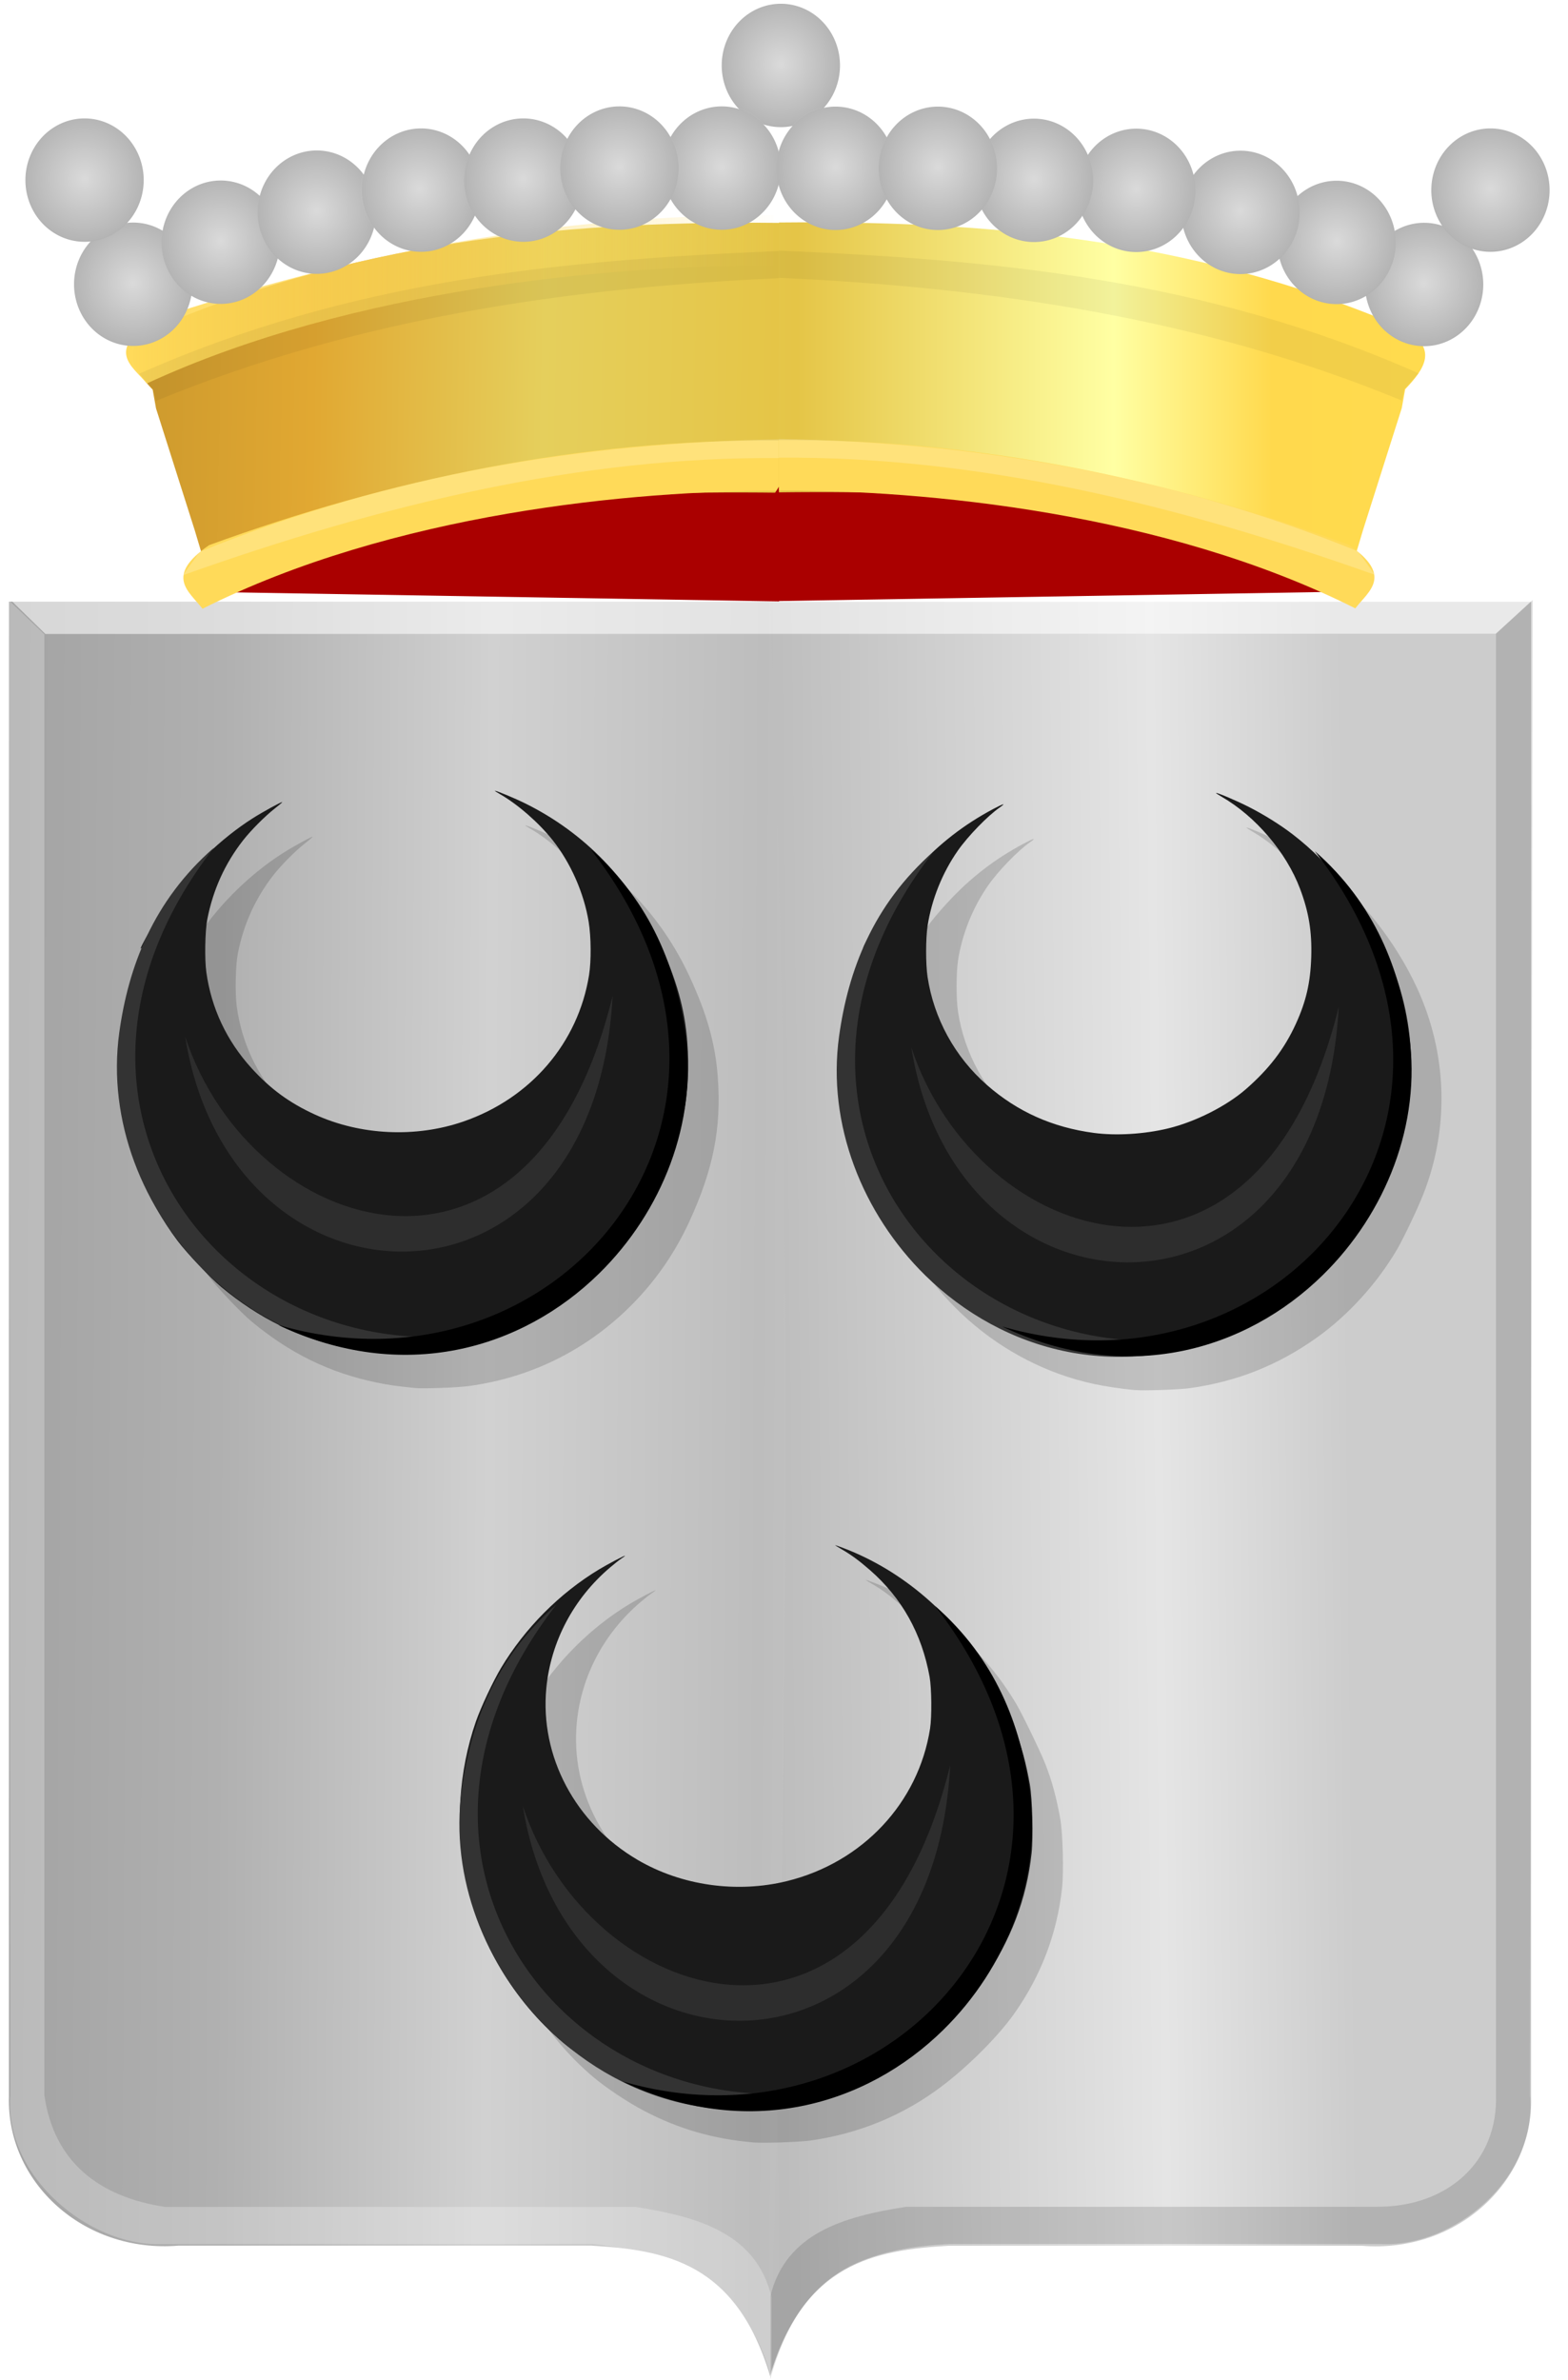 <?xml version="1.0" encoding="UTF-8" standalone="no"?>
<!-- Created with Inkscape (http://www.inkscape.org/) -->

<svg
   xmlns:dc="http://purl.org/dc/elements/1.1/"
   xmlns:cc="http://creativecommons.org/ns#"
   xmlns:rdf="http://www.w3.org/1999/02/22-rdf-syntax-ns#"
   xmlns:svg="http://www.w3.org/2000/svg"
   xmlns="http://www.w3.org/2000/svg"
   xmlns:xlink="http://www.w3.org/1999/xlink"
   xmlns:sodipodi="http://sodipodi.sourceforge.net/DTD/sodipodi-0.dtd"
   xmlns:inkscape="http://www.inkscape.org/namespaces/inkscape"
   width="379.116"
   height="575.376"
   id="svg8336"
   version="1.1"
   inkscape:version="0.48.4 r9939"
   sodipodi:docname="maantjs2.svg">
  <defs
     id="defs8338">
    <linearGradient
       inkscape:collect="always"
       id="linearGradient15759">
      <stop
         style="stop-color:#ffffff;stop-opacity:1;"
         offset="0"
         id="stop15761" />
      <stop
         style="stop-color:#ffffff;stop-opacity:0;"
         offset="1"
         id="stop15763" />
    </linearGradient>
    <linearGradient
       inkscape:collect="always"
       id="linearGradient15751">
      <stop
         style="stop-color:#ffffff;stop-opacity:1;"
         offset="0"
         id="stop15753" />
      <stop
         style="stop-color:#ffffff;stop-opacity:0;"
         offset="1"
         id="stop15755" />
    </linearGradient>
    <linearGradient
       inkscape:collect="always"
       id="linearGradient15743">
      <stop
         style="stop-color:#ffffff;stop-opacity:1;"
         offset="0"
         id="stop15745" />
      <stop
         style="stop-color:#ffffff;stop-opacity:0;"
         offset="1"
         id="stop15747" />
    </linearGradient>
    <linearGradient
       inkscape:collect="always"
       id="linearGradient15735">
      <stop
         style="stop-color:#ffffff;stop-opacity:1;"
         offset="0"
         id="stop15737" />
      <stop
         style="stop-color:#ffffff;stop-opacity:0;"
         offset="1"
         id="stop15739" />
    </linearGradient>
    <linearGradient
       inkscape:collect="always"
       id="linearGradient15727">
      <stop
         style="stop-color:#ffffff;stop-opacity:1;"
         offset="0"
         id="stop15729" />
      <stop
         style="stop-color:#ffffff;stop-opacity:0;"
         offset="1"
         id="stop15731" />
    </linearGradient>
    <linearGradient
       inkscape:collect="always"
       id="linearGradient15719">
      <stop
         style="stop-color:#ffffff;stop-opacity:1;"
         offset="0"
         id="stop15721" />
      <stop
         style="stop-color:#ffffff;stop-opacity:0;"
         offset="1"
         id="stop15723" />
    </linearGradient>
    <linearGradient
       inkscape:collect="always"
       id="linearGradient15711">
      <stop
         style="stop-color:#ffffff;stop-opacity:1;"
         offset="0"
         id="stop15713" />
      <stop
         style="stop-color:#ffffff;stop-opacity:0;"
         offset="1"
         id="stop15715" />
    </linearGradient>
    <linearGradient
       inkscape:collect="always"
       id="linearGradient15703">
      <stop
         style="stop-color:#ffffff;stop-opacity:1;"
         offset="0"
         id="stop15705" />
      <stop
         style="stop-color:#ffffff;stop-opacity:0;"
         offset="1"
         id="stop15707" />
    </linearGradient>
    <linearGradient
       inkscape:collect="always"
       id="linearGradient15695">
      <stop
         style="stop-color:#ffffff;stop-opacity:1;"
         offset="0"
         id="stop15697" />
      <stop
         style="stop-color:#ffffff;stop-opacity:0;"
         offset="1"
         id="stop15699" />
    </linearGradient>
    <linearGradient
       inkscape:collect="always"
       id="linearGradient15687">
      <stop
         style="stop-color:#ffffff;stop-opacity:1;"
         offset="0"
         id="stop15689" />
      <stop
         style="stop-color:#ffffff;stop-opacity:0;"
         offset="1"
         id="stop15691" />
    </linearGradient>
    <linearGradient
       inkscape:collect="always"
       id="linearGradient15679">
      <stop
         style="stop-color:#ffffff;stop-opacity:1;"
         offset="0"
         id="stop15681" />
      <stop
         style="stop-color:#ffffff;stop-opacity:0;"
         offset="1"
         id="stop15683" />
    </linearGradient>
    <linearGradient
       inkscape:collect="always"
       id="linearGradient15671">
      <stop
         style="stop-color:#ffffff;stop-opacity:1;"
         offset="0"
         id="stop15673" />
      <stop
         style="stop-color:#ffffff;stop-opacity:0;"
         offset="1"
         id="stop15675" />
    </linearGradient>
    <linearGradient
       inkscape:collect="always"
       id="linearGradient15663">
      <stop
         style="stop-color:#ffffff;stop-opacity:1;"
         offset="0"
         id="stop15665" />
      <stop
         style="stop-color:#ffffff;stop-opacity:0;"
         offset="1"
         id="stop15667" />
    </linearGradient>
    <linearGradient
       inkscape:collect="always"
       id="linearGradient15655">
      <stop
         style="stop-color:#ffffff;stop-opacity:1;"
         offset="0"
         id="stop15657" />
      <stop
         style="stop-color:#ffffff;stop-opacity:0;"
         offset="1"
         id="stop15659" />
    </linearGradient>
    <linearGradient
       inkscape:collect="always"
       id="linearGradient15647">
      <stop
         style="stop-color:#ffffff;stop-opacity:1;"
         offset="0"
         id="stop15649" />
      <stop
         style="stop-color:#ffffff;stop-opacity:0;"
         offset="1"
         id="stop15651" />
    </linearGradient>
    <linearGradient
       inkscape:collect="always"
       id="linearGradient15639">
      <stop
         style="stop-color:#ffffff;stop-opacity:1;"
         offset="0"
         id="stop15641" />
      <stop
         style="stop-color:#ffffff;stop-opacity:0;"
         offset="1"
         id="stop15643" />
    </linearGradient>
    <linearGradient
       inkscape:collect="always"
       id="linearGradient15631">
      <stop
         style="stop-color:#ffffff;stop-opacity:1;"
         offset="0"
         id="stop15633" />
      <stop
         style="stop-color:#ffffff;stop-opacity:0;"
         offset="1"
         id="stop15635" />
    </linearGradient>
    <linearGradient
       inkscape:collect="always"
       id="linearGradient15623">
      <stop
         style="stop-color:#ffda59;stop-opacity:1;"
         offset="0"
         id="stop15625" />
      <stop
         style="stop-color:#ffda59;stop-opacity:0;"
         offset="1"
         id="stop15627" />
    </linearGradient>
    <linearGradient
       id="linearGradient4070-8-2-8-8-7-0-6-5-4-3-1">
      <stop
         style="stop-color:#a3a3a3;stop-opacity:1;"
         offset="0"
         id="stop4072-1-2-6-4-1-4-7-9-9-8-5" />
      <stop
         style="stop-color:#b0b0b0;stop-opacity:1;"
         offset="0.143"
         id="stop4074-8-0-7-0-4-8-7-1-8-6-7" />
      <stop
         id="stop4076-6-1-0-3-7-5-9-8-2-9-3"
         offset="0.321"
         style="stop-color:#d1d1d1;stop-opacity:1;" />
      <stop
         style="stop-color:#bdbdbd;stop-opacity:1;"
         offset="0.5"
         id="stop4078-0-2-8-7-6-7-6-1-4-8-3" />
      <stop
         id="stop4080-2-7-1-8-8-3-4-7-5-6-4"
         offset="0.75"
         style="stop-color:#e5e5e5;stop-opacity:1;" />
      <stop
         style="stop-color:#cccccc;stop-opacity:1;"
         offset="0.875"
         id="stop4082-4-7-8-3-2-3-1-8-2-6-22" />
      <stop
         id="stop4084-9-0-3-1-3-0-9-6-9-2-01"
         offset="1"
         style="stop-color:#cccccc;stop-opacity:1;" />
    </linearGradient>
    <linearGradient
       gradientTransform="translate(2.0585064e-4,2.8307998e-4)"
       y2="13874.235"
       x2="13403.334"
       y1="13782.807"
       x1="2130.004"
       gradientUnits="userSpaceOnUse"
       id="linearGradient8142"
       xlink:href="#linearGradient4070-8-2-8-8-7-0-6-5-4-3-2-7"
       inkscape:collect="always" />
    <linearGradient
       id="linearGradient4070-8-2-8-8-7-0-6-5-4-3-2-7">
      <stop
         style="stop-color:#a3a3a3;stop-opacity:1;"
         offset="0"
         id="stop4072-1-2-6-4-1-4-7-9-9-8-0-7" />
      <stop
         style="stop-color:#b0b0b0;stop-opacity:1;"
         offset="0.143"
         id="stop4074-8-0-7-0-4-8-7-1-8-6-8-0" />
      <stop
         id="stop4076-6-1-0-3-7-5-9-8-2-9-9-2"
         offset="0.321"
         style="stop-color:#d1d1d1;stop-opacity:1;" />
      <stop
         style="stop-color:#bdbdbd;stop-opacity:1;"
         offset="0.5"
         id="stop4078-0-2-8-7-6-7-6-1-4-8-2-4" />
      <stop
         id="stop4080-2-7-1-8-8-3-4-7-5-6-8-1"
         offset="0.75"
         style="stop-color:#e5e5e5;stop-opacity:1;" />
      <stop
         style="stop-color:#cccccc;stop-opacity:1;"
         offset="0.875"
         id="stop4082-4-7-8-3-2-3-1-8-2-6-2-0" />
      <stop
         id="stop4084-9-0-3-1-3-0-9-6-9-2-0-3"
         offset="1"
         style="stop-color:#cccccc;stop-opacity:1;" />
    </linearGradient>
    <linearGradient
       gradientTransform="translate(2.0585064e-4,2.8307998e-4)"
       y2="13874.235"
       x2="13403.334"
       y1="13782.807"
       x1="2130.004"
       gradientUnits="userSpaceOnUse"
       id="linearGradient8144"
       xlink:href="#linearGradient4070-8-2-8-8-7-0-6-5-4-3-2-7"
       inkscape:collect="always" />
    <linearGradient
       id="linearGradient8290">
      <stop
         style="stop-color:#a3a3a3;stop-opacity:1;"
         offset="0"
         id="stop8292" />
      <stop
         style="stop-color:#b0b0b0;stop-opacity:1;"
         offset="0.143"
         id="stop8294" />
      <stop
         id="stop8296"
         offset="0.321"
         style="stop-color:#d1d1d1;stop-opacity:1;" />
      <stop
         style="stop-color:#bdbdbd;stop-opacity:1;"
         offset="0.5"
         id="stop8298" />
      <stop
         id="stop8300"
         offset="0.75"
         style="stop-color:#e5e5e5;stop-opacity:1;" />
      <stop
         style="stop-color:#cccccc;stop-opacity:1;"
         offset="0.875"
         id="stop8302" />
      <stop
         id="stop8304"
         offset="1"
         style="stop-color:#cccccc;stop-opacity:1;" />
    </linearGradient>
    <linearGradient
       y2="13874.235"
       x2="13403.334"
       y1="13782.807"
       x1="2130.004"
       gradientTransform="translate(-215.156,-163.438)"
       gradientUnits="userSpaceOnUse"
       id="linearGradient8334"
       xlink:href="#linearGradient4070-8-2-8-8-7-0-6-5-4-3-2-7"
       inkscape:collect="always" />
    <linearGradient
       inkscape:collect="always"
       xlink:href="#linearGradient8290"
       id="linearGradient8973"
       x1="119.423"
       y1="441.655"
       x2="486.043"
       y2="443.675"
       gradientUnits="userSpaceOnUse"
       gradientTransform="translate(0,-142.657)" />
    <linearGradient
       inkscape:collect="always"
       xlink:href="#linearGradient8290"
       id="linearGradient8981"
       x1="119.912"
       y1="445.717"
       x2="489.562"
       y2="441.677"
       gradientUnits="userSpaceOnUse"
       gradientTransform="translate(0,-142.657)" />
    <filter
       color-interpolation-filters="sRGB"
       inkscape:collect="always"
       id="filter38907-6"
       x="-0.046"
       width="1.092"
       y="-0.198"
       height="1.397">
      <feGaussianBlur
         inkscape:collect="always"
         stdDeviation="0.992"
         id="feGaussianBlur38909-6" />
    </filter>
    <linearGradient
       inkscape:collect="always"
       xlink:href="#linearGradient21651"
       id="linearGradient15565"
       x1="149.031"
       y1="180.235"
       x2="462.301"
       y2="186.296"
       gradientUnits="userSpaceOnUse" />
    <linearGradient
       inkscape:collect="always"
       xlink:href="#linearGradient21651"
       id="linearGradient4421"
       gradientUnits="userSpaceOnUse"
       x1="0"
       y1="174.07"
       x2="30"
       y2="174.07"
       gradientTransform="translate(0,158.891)" />
    <linearGradient
       id="linearGradient21651">
      <stop
         id="stop21653"
         offset="0"
         style="stop-color:#cc992d;stop-opacity:1;" />
      <stop
         id="stop21655"
         offset="0.143"
         style="stop-color:#e1a832;stop-opacity:1;" />
      <stop
         style="stop-color:#e5cf5c;stop-opacity:1;"
         offset="0.321"
         id="stop21657" />
      <stop
         id="stop21659"
         offset="0.5"
         style="stop-color:#e5c547;stop-opacity:1;" />
      <stop
         style="stop-color:#ffffa3;stop-opacity:1;"
         offset="0.75"
         id="stop21661" />
      <stop
         id="stop21663"
         offset="0.875"
         style="stop-color:#ffd94d;stop-opacity:1;" />
      <stop
         style="stop-color:#ffdb4e;stop-opacity:1;"
         offset="1"
         id="stop21665" />
    </linearGradient>
    <linearGradient
       gradientUnits="userSpaceOnUse"
       y2="174.07"
       x2="30"
       y1="174.07"
       x1="0"
       id="linearGradient4379"
       xlink:href="#linearGradient21651"
       inkscape:collect="always" />
    <linearGradient
       id="linearGradient4070-8-2-8-8-7-0-6-5">
      <stop
         style="stop-color:#a3a3a3;stop-opacity:1;"
         offset="0"
         id="stop4072-1-2-6-4-1-4-7-9" />
      <stop
         style="stop-color:#b0b0b0;stop-opacity:1;"
         offset="0.143"
         id="stop4074-8-0-7-0-4-8-7-1" />
      <stop
         id="stop4076-6-1-0-3-7-5-9-8"
         offset="0.321"
         style="stop-color:#d1d1d1;stop-opacity:1;" />
      <stop
         style="stop-color:#bdbdbd;stop-opacity:1;"
         offset="0.5"
         id="stop4078-0-2-8-7-6-7-6-1" />
      <stop
         id="stop4080-2-7-1-8-8-3-4-7"
         offset="0.75"
         style="stop-color:#e5e5e5;stop-opacity:1;" />
      <stop
         style="stop-color:#cccccc;stop-opacity:1;"
         offset="0.875"
         id="stop4082-4-7-8-3-2-3-1-8" />
      <stop
         id="stop4084-9-0-3-1-3-0-9-6"
         offset="1"
         style="stop-color:#cccccc;stop-opacity:1;" />
    </linearGradient>
    <linearGradient
       gradientUnits="userSpaceOnUse"
       y2="204.963"
       x2="29.643"
       y1="204.963"
       x1="3.214"
       id="linearGradient4389"
       xlink:href="#linearGradient4070-8-2-8-8-7-0-6-5"
       inkscape:collect="always"
       gradientTransform="translate(336.429,486.112)" />
    <linearGradient
       inkscape:collect="always"
       xlink:href="#linearGradient21651"
       id="linearGradient15621"
       x1="157.805"
       y1="180.143"
       x2="464.243"
       y2="180.143"
       gradientUnits="userSpaceOnUse" />
    <linearGradient
       inkscape:collect="always"
       xlink:href="#linearGradient15623"
       id="linearGradient15629"
       x1="148.689"
       y1="154.994"
       x2="307.987"
       y2="154.994"
       gradientUnits="userSpaceOnUse" />
    <radialGradient
       inkscape:collect="always"
       xlink:href="#linearGradient15631"
       id="radialGradient15637"
       cx="470.75"
       cy="-11.625"
       fx="470.75"
       fy="-11.625"
       r="6.493"
       gradientTransform="matrix(1,0,0,0.981,0,-0.224)"
       gradientUnits="userSpaceOnUse" />
    <radialGradient
       inkscape:collect="always"
       xlink:href="#linearGradient15639"
       id="radialGradient15645"
       cx="470.75"
       cy="-11.625"
       fx="470.75"
       fy="-11.625"
       r="6.493"
       gradientTransform="matrix(1,0,0,0.981,0,-0.224)"
       gradientUnits="userSpaceOnUse" />
    <radialGradient
       inkscape:collect="always"
       xlink:href="#linearGradient15647"
       id="radialGradient15653"
       cx="470.75"
       cy="-11.625"
       fx="470.75"
       fy="-11.625"
       r="6.493"
       gradientTransform="matrix(1,0,0,0.981,0,-0.224)"
       gradientUnits="userSpaceOnUse" />
    <radialGradient
       inkscape:collect="always"
       xlink:href="#linearGradient15655"
       id="radialGradient15661"
       cx="470.75"
       cy="-11.625"
       fx="470.75"
       fy="-11.625"
       r="6.493"
       gradientTransform="matrix(1,0,0,0.981,0,-0.224)"
       gradientUnits="userSpaceOnUse" />
    <radialGradient
       inkscape:collect="always"
       xlink:href="#linearGradient15663"
       id="radialGradient15669"
       cx="470.75"
       cy="-11.625"
       fx="470.75"
       fy="-11.625"
       r="6.493"
       gradientTransform="matrix(1,0,0,0.981,0,-0.224)"
       gradientUnits="userSpaceOnUse" />
    <radialGradient
       inkscape:collect="always"
       xlink:href="#linearGradient15671"
       id="radialGradient15677"
       cx="470.75"
       cy="-11.625"
       fx="470.75"
       fy="-11.625"
       r="6.493"
       gradientTransform="matrix(1,0,0,0.981,0,-0.224)"
       gradientUnits="userSpaceOnUse" />
    <radialGradient
       inkscape:collect="always"
       xlink:href="#linearGradient15679"
       id="radialGradient15685"
       cx="470.75"
       cy="-11.625"
       fx="470.75"
       fy="-11.625"
       r="6.493"
       gradientTransform="matrix(1,0,0,0.981,0,-0.224)"
       gradientUnits="userSpaceOnUse" />
    <radialGradient
       inkscape:collect="always"
       xlink:href="#linearGradient15687"
       id="radialGradient15693"
       cx="470.75"
       cy="-11.625"
       fx="470.75"
       fy="-11.625"
       r="6.493"
       gradientTransform="matrix(1,0,0,0.981,0,-0.224)"
       gradientUnits="userSpaceOnUse" />
    <radialGradient
       inkscape:collect="always"
       xlink:href="#linearGradient15695"
       id="radialGradient15701"
       cx="470.75"
       cy="-11.625"
       fx="470.75"
       fy="-11.625"
       r="6.493"
       gradientTransform="matrix(1,0,0,0.981,0,-0.224)"
       gradientUnits="userSpaceOnUse" />
    <radialGradient
       inkscape:collect="always"
       xlink:href="#linearGradient15703"
       id="radialGradient15709"
       cx="470.75"
       cy="-11.625"
       fx="470.75"
       fy="-11.625"
       r="6.493"
       gradientTransform="matrix(1,0,0,0.981,0,-0.224)"
       gradientUnits="userSpaceOnUse" />
    <radialGradient
       inkscape:collect="always"
       xlink:href="#linearGradient15711"
       id="radialGradient15717"
       cx="470.75"
       cy="-11.625"
       fx="470.75"
       fy="-11.625"
       r="6.493"
       gradientTransform="matrix(1,0,0,0.981,0,-0.224)"
       gradientUnits="userSpaceOnUse" />
    <radialGradient
       inkscape:collect="always"
       xlink:href="#linearGradient15719"
       id="radialGradient15725"
       cx="470.75"
       cy="-11.625"
       fx="470.75"
       fy="-11.625"
       r="6.493"
       gradientTransform="matrix(1,0,0,0.981,0,-0.224)"
       gradientUnits="userSpaceOnUse" />
    <radialGradient
       inkscape:collect="always"
       xlink:href="#linearGradient15727"
       id="radialGradient15733"
       cx="470.75"
       cy="-11.625"
       fx="470.75"
       fy="-11.625"
       r="6.493"
       gradientTransform="matrix(1,0,0,0.981,0,-0.224)"
       gradientUnits="userSpaceOnUse" />
    <radialGradient
       inkscape:collect="always"
       xlink:href="#linearGradient15735"
       id="radialGradient15741"
       cx="470.75"
       cy="-11.625"
       fx="470.75"
       fy="-11.625"
       r="6.493"
       gradientTransform="matrix(1,0,0,0.981,0,-0.224)"
       gradientUnits="userSpaceOnUse" />
    <radialGradient
       inkscape:collect="always"
       xlink:href="#linearGradient15743"
       id="radialGradient15749"
       cx="470.75"
       cy="-11.625"
       fx="470.75"
       fy="-11.625"
       r="6.493"
       gradientTransform="matrix(1,0,0,0.981,0,-0.224)"
       gradientUnits="userSpaceOnUse" />
    <radialGradient
       inkscape:collect="always"
       xlink:href="#linearGradient15751"
       id="radialGradient15757"
       cx="470.75"
       cy="-11.625"
       fx="470.75"
       fy="-11.625"
       r="6.493"
       gradientTransform="matrix(1,0,0,0.981,0,-0.224)"
       gradientUnits="userSpaceOnUse" />
    <radialGradient
       inkscape:collect="always"
       xlink:href="#linearGradient15759"
       id="radialGradient15765"
       cx="470.75"
       cy="-11.625"
       fx="470.75"
       fy="-11.625"
       r="6.493"
       gradientTransform="matrix(1,0,0,0.981,0,-0.224)"
       gradientUnits="userSpaceOnUse" />
  </defs>
  <sodipodi:namedview
     id="base"
     pagecolor="#ffffff"
     bordercolor="#666666"
     borderopacity="1.0"
     inkscape:pageopacity="0.0"
     inkscape:pageshadow="2"
     inkscape:zoom="0.49497475"
     inkscape:cx="166.19308"
     inkscape:cy="403.89123"
     inkscape:document-units="px"
     inkscape:current-layer="layer1"
     showgrid="false"
     fit-margin-top="0"
     fit-margin-left="0"
     fit-margin-right="0"
     fit-margin-bottom="0"
     inkscape:window-width="1600"
     inkscape:window-height="837"
     inkscape:window-x="-8"
     inkscape:window-y="-8"
     inkscape:window-maximized="1" />
  <g
     inkscape:label="Laag 1"
     inkscape:groupmode="layer"
     id="layer1"
     transform="translate(-118.312,-81.749)">
    <path
       inkscape:connector-curvature="0"
       style="fill:url(#linearGradient8981);fill-opacity:1;stroke:url(#linearGradient8334);stroke-width:2.079px;stroke-linecap:butt;stroke-linejoin:miter;stroke-opacity:0"
       d="m 304.485,227.233 184.024,-0.016 0,361.435 c 0.606,20.581 -17.962,37.867 -40.972,35.992 l -51.788,0 -48.03,0 c -17.882,1.052 -35.052,4.045 -43.234,31.493 -4.248,-142.968 -5.639,-285.936 0,-428.904 z"
       id="path2830-5-8"
       sodipodi:nodetypes="cccccccc" />
    <path
       inkscape:connector-curvature="0"
       style="fill:url(#linearGradient8973);fill-opacity:1;stroke:#000000;stroke-width:2.079px;stroke-linecap:butt;stroke-linejoin:miter;stroke-opacity:0"
       d="m 304.501,227.203 -184.024,0 0,361.419 c -0.606,20.581 17.961,37.867 40.972,35.992 l 51.788,0 48.03,0 c 17.882,1.052 35.052,4.045 43.234,31.493 4.248,-142.968 5.639,-285.936 0,-428.904 z"
       id="path2830-5-1-6"
       sodipodi:nodetypes="cccccccc" />
    <path
       inkscape:connector-curvature="0"
       style="fill:#000000;fill-opacity:0.132;stroke:#000000;stroke-width:2.079px;stroke-linecap:butt;stroke-linejoin:miter;stroke-opacity:0"
       d="m 488.89,226.782 -8.88,8.159 0,353.171 c 0.576,16.176 -11.677,27.204 -28.848,27.107 l -113.706,0 c -15.452,2.382 -29.28,6.529 -32.914,21.745 l 0,19.87 c 3.716,-13.278 9.667,-22.133 18.709,-26.962 7.518,-4.015 16.468,-5.249 24.718,-5.667 l 104.315,0.013 c 17.321,0.822 37.885,-15.633 35.956,-36.105 z"
       id="path4051-6-4-1-7-7-9"
       sodipodi:nodetypes="cccccccscccc" />
    <path
       inkscape:connector-curvature="0"
       style="fill:#ffffff;fill-opacity:0.247;stroke:#000000;stroke-width:2.079px;stroke-linecap:butt;stroke-linejoin:miter;stroke-opacity:0"
       d="m 120.435,226.839 8.603,8.248 0,353.171 c 2.316,16.149 13.213,24.576 29.174,26.994 l 113.706,0 c 15.452,2.382 29.28,6.529 32.914,21.745 l 0,19.871 c -5.768,-23.803 -26.582,-30.719 -43.242,-32.686 l -104.499,0.069 c -17.106,0.436 -37.823,-16.214 -36.282,-35.992 z"
       id="path4051-0-1-5-6-2"
       sodipodi:nodetypes="ccccccccccc" />
    <path
       inkscape:connector-curvature="0"
       style="fill:#ffffff;fill-opacity:0.566;stroke:#000000;stroke-width:2.079px;stroke-linecap:butt;stroke-linejoin:miter;stroke-opacity:0"
       d="m 120.859,226.774 8.427,8.229 350.686,-0.057 8.925,-8.164 z"
       id="path25964-9-5-7-7-4"
       sodipodi:nodetypes="ccccc" />
    <path
       style="fill:#000000;fill-opacity:0.16"
       d="m 300.554,599.672 c -9.703,-0.821 -18.086,-3.234 -26.482,-7.622 -4.007,-2.094 -9.338,-5.65 -12.467,-8.315 -11.751,-10.008 -20.095,-24.028 -23.266,-39.094 -2.643,-12.56 -1.78,-26.341 2.405,-38.379 1.171,-3.369 4.181,-9.779 6.067,-12.921 5.801,-9.664 14.172,-18.076 23.72,-23.837 2.198,-1.326 6.26,-3.456 6.26,-3.282 0,0.05 -0.391,0.347 -0.869,0.66 -0.478,0.313 -1.704,1.278 -2.724,2.145 -8.851,7.521 -14.34,17.895 -15.429,29.158 -1.597,16.518 6.988,32.688 22.051,41.536 10.606,6.23 23.998,8.132 36.153,5.136 18.244,-4.497 31.762,-18.91 34.574,-36.864 0.443,-2.83 0.38,-9.769 -0.114,-12.512 -1.88,-10.439 -6.699,-19.065 -14.406,-25.792 -2.674,-2.333 -4.512,-3.682 -6.891,-5.058 -0.928,-0.536 -1.614,-0.976 -1.524,-0.978 0.09,-0.002 1.133,0.371 2.318,0.828 13.992,5.395 26.373,16.026 34.207,29.372 1.46,2.488 5.733,11.332 6.898,14.281 1.586,4.011 2.756,8.316 3.643,13.402 0.603,3.456 0.837,12.735 0.419,16.591 -1.197,11.043 -5.075,21.229 -11.592,30.444 -3.834,5.421 -10.954,12.565 -17.384,17.444 -9.325,7.074 -20.077,11.523 -31.887,13.193 -2.668,0.377 -11.259,0.668 -13.678,0.464 z m 92.04,-181.892 c -2.726,-0.231 -7.161,-0.897 -9.847,-1.48 -22.626,-4.908 -41.626,-21.706 -49.746,-43.981 -5.995,-16.445 -5.674,-34.866 0.89,-51.172 0.449,-1.116 0.703,-1.954 0.564,-1.863 -0.562,0.368 2.707,-5.421 5.577,-9.874 2.375,-3.686 4.063,-5.853 7.346,-9.431 5.438,-5.927 11.392,-10.539 18.457,-14.298 2.502,-1.331 3.175,-1.486 1.551,-0.357 -2.934,2.04 -7.663,6.912 -10.126,10.433 -3.741,5.349 -6.336,11.807 -7.314,18.201 -0.464,3.037 -0.467,9.227 -0.01,12.29 1.522,10.093 6.623,19.382 14.368,26.168 7.359,6.448 15.832,10.243 25.85,11.578 5.385,0.718 12.18,0.305 17.968,-1.092 6.547,-1.58 14.072,-5.377 18.774,-9.471 5.6,-4.877 9.309,-9.716 12.074,-15.756 2.499,-5.458 3.55,-10.013 3.74,-16.22 0.188,-6.125 -0.588,-10.859 -2.702,-16.469 -3.322,-8.817 -10.72,-17.504 -18.952,-22.254 -0.792,-0.457 -1.405,-0.867 -1.363,-0.912 0.16,-0.17 4.78,1.785 7.726,3.269 3.76,1.894 7.764,4.389 10.841,6.755 9.221,7.091 17.474,17.539 22.612,28.626 7.365,15.891 7.934,33.765 1.592,49.927 -1.396,3.557 -4.784,10.68 -6.357,13.364 -4.856,8.285 -11.848,15.967 -19.462,21.381 -9.339,6.641 -19.233,10.578 -30.61,12.178 -2.676,0.376 -11.046,0.662 -13.447,0.458 z m -173.879,-0.484 c -5.021,-0.523 -6.481,-0.732 -9.462,-1.354 -11.268,-2.352 -20.841,-7.028 -30.067,-14.688 -2.648,-2.199 -8.342,-8.207 -10.519,-11.1 -7.565,-10.052 -12.29,-21.952 -13.858,-34.904 -0.405,-3.348 -0.406,-12.38 0,-15.731 0.728,-6.018 2.529,-13.304 4.452,-18.004 1.045,-2.554 1.05,-2.575 0.526,-2.12 -0.849,0.737 4.043,-7.789 6.843,-11.926 5.055,-7.469 12.38,-14.577 20.092,-19.498 2.426,-1.548 7.063,-4.093 7.198,-3.95 0.042,0.046 -0.77,0.744 -1.807,1.551 -2.343,1.825 -5.766,5.263 -7.685,7.718 -4.372,5.594 -7.262,11.978 -8.632,19.068 -0.55,2.85 -0.673,9.614 -0.232,12.782 1.215,8.72 4.908,16.57 10.9,23.17 4.58,5.044 9.175,8.411 15.328,11.23 11.007,5.043 24.415,5.676 35.935,1.697 16.263,-5.617 27.734,-18.985 30.37,-35.393 0.544,-3.388 0.503,-9.234 -0.092,-12.876 -1.139,-6.984 -4.364,-14.283 -8.739,-19.784 -3.35,-4.212 -8.393,-8.613 -12.731,-11.107 -0.765,-0.44 -1.318,-0.803 -1.229,-0.806 0.438,-0.015 4.93,1.86 7.44,3.106 14.285,7.089 25.389,18.578 32.266,33.383 4.224,9.094 6.252,16.298 6.845,24.315 0.915,12.372 -1.082,22.452 -6.97,35.185 -3.2,6.92 -7.434,13.186 -12.616,18.671 -10.937,11.576 -25.013,18.803 -40.69,20.894 -2.788,0.372 -10.949,0.67 -12.867,0.47 z"
       id="path14453"
       inkscape:connector-curvature="0" />
    <path
       style="fill:#1a1a1a;fill-opacity:1"
       d="m 293.192,591.301 c -9.703,-0.821 -18.086,-3.234 -26.481,-7.622 -4.007,-2.094 -9.338,-5.65 -12.467,-8.315 -11.751,-10.008 -20.095,-24.028 -23.266,-39.094 -2.643,-12.56 -1.78,-26.341 2.405,-38.379 1.171,-3.369 4.181,-9.779 6.067,-12.921 5.801,-9.664 14.172,-18.076 23.72,-23.837 2.198,-1.326 6.26,-3.456 6.26,-3.282 0,0.05 -0.391,0.347 -0.869,0.66 -0.478,0.313 -1.704,1.278 -2.724,2.145 -8.851,7.521 -14.34,17.895 -15.429,29.158 -1.597,16.518 6.988,32.688 22.051,41.536 10.606,6.23 23.998,8.132 36.153,5.136 18.244,-4.497 31.762,-18.91 34.574,-36.864 0.443,-2.83 0.38,-9.769 -0.114,-12.512 -1.88,-10.439 -6.699,-19.065 -14.406,-25.792 -2.673,-2.333 -4.512,-3.682 -6.891,-5.058 -0.927,-0.536 -1.613,-0.976 -1.524,-0.978 0.09,-0.002 1.133,0.371 2.318,0.828 13.992,5.395 26.373,16.026 34.207,29.372 1.46,2.488 5.733,11.332 6.898,14.281 1.586,4.011 2.756,8.316 3.643,13.402 0.603,3.456 0.837,12.735 0.419,16.591 -1.196,11.043 -5.075,21.229 -11.592,30.444 -3.834,5.421 -10.954,12.565 -17.384,17.444 -9.325,7.074 -20.077,11.523 -31.887,13.193 -2.668,0.377 -11.259,0.668 -13.678,0.464 z m 92.04,-181.892 c -2.726,-0.231 -7.161,-0.897 -9.847,-1.48 -22.626,-4.908 -41.626,-21.706 -49.746,-43.981 -5.995,-16.445 -5.674,-34.866 0.89,-51.172 0.449,-1.116 0.703,-1.954 0.564,-1.863 -0.562,0.369 2.707,-5.421 5.577,-9.874 2.375,-3.686 4.063,-5.853 7.346,-9.431 5.438,-5.927 11.392,-10.539 18.457,-14.298 2.502,-1.331 3.176,-1.486 1.551,-0.357 -2.934,2.04 -7.663,6.912 -10.126,10.433 -3.741,5.349 -6.336,11.807 -7.314,18.201 -0.464,3.037 -0.467,9.227 -0.01,12.29 1.522,10.093 6.623,19.382 14.368,26.168 7.359,6.448 15.832,10.243 25.85,11.578 5.386,0.718 12.18,0.305 17.968,-1.092 6.547,-1.58 14.073,-5.377 18.774,-9.471 5.6,-4.877 9.308,-9.716 12.074,-15.756 2.499,-5.458 3.55,-10.013 3.741,-16.22 0.188,-6.125 -0.588,-10.859 -2.702,-16.469 -3.322,-8.817 -10.72,-17.504 -18.952,-22.254 -0.792,-0.457 -1.405,-0.867 -1.363,-0.912 0.16,-0.17 4.78,1.785 7.726,3.269 3.76,1.894 7.764,4.389 10.841,6.755 9.221,7.091 17.474,17.539 22.612,28.626 7.364,15.891 7.934,33.765 1.592,49.927 -1.396,3.557 -4.784,10.68 -6.357,13.364 -4.856,8.285 -11.848,15.967 -19.462,21.381 -9.339,6.641 -19.233,10.578 -30.61,12.178 -2.676,0.376 -11.046,0.662 -13.447,0.458 z m -173.879,-0.484 c -5.021,-0.523 -6.481,-0.732 -9.462,-1.354 -11.268,-2.352 -20.841,-7.028 -30.067,-14.688 -2.648,-2.199 -8.342,-8.207 -10.519,-11.1 -7.565,-10.052 -12.29,-21.952 -13.858,-34.904 -0.405,-3.348 -0.406,-12.38 0,-15.731 0.728,-6.018 2.529,-13.304 4.452,-18.004 1.045,-2.554 1.05,-2.575 0.526,-2.12 -0.849,0.737 4.043,-7.789 6.842,-11.926 5.055,-7.469 12.38,-14.577 20.092,-19.498 2.426,-1.548 7.063,-4.093 7.198,-3.95 0.042,0.046 -0.77,0.744 -1.807,1.551 -2.343,1.825 -5.766,5.263 -7.685,7.718 -4.372,5.594 -7.262,11.978 -8.632,19.068 -0.55,2.85 -0.673,9.614 -0.232,12.782 1.215,8.72 4.908,16.57 10.9,23.17 4.58,5.044 9.175,8.411 15.328,11.23 11.007,5.043 24.415,5.676 35.935,1.697 16.263,-5.617 27.734,-18.985 30.37,-35.393 0.544,-3.388 0.503,-9.234 -0.092,-12.876 -1.139,-6.984 -4.364,-14.283 -8.739,-19.784 -3.35,-4.212 -8.394,-8.613 -12.731,-11.107 -0.765,-0.44 -1.318,-0.803 -1.229,-0.806 0.438,-0.015 4.93,1.86 7.44,3.106 14.285,7.089 25.389,18.578 32.266,33.383 4.224,9.094 6.252,16.298 6.845,24.315 0.915,12.372 -1.082,22.452 -6.97,35.185 -3.2,6.92 -7.434,13.186 -12.616,18.671 -10.938,11.576 -25.013,18.803 -40.69,20.894 -2.788,0.372 -10.949,0.67 -12.867,0.47 z"
       id="path14453-0"
       inkscape:connector-curvature="0" />
    <path
       inkscape:connector-curvature="0"
       style="fill:#989898;fill-opacity:0.156;stroke:#000000;stroke-width:2.18px;stroke-linecap:butt;stroke-linejoin:miter;stroke-opacity:0"
       d="m 266.431,322.514 c -4.312,81.779 -92.219,79.629 -103.338,9.856 15.873,48.304 83.696,70.336 103.338,-9.856 z"
       id="path3661-8-9-4"
       sodipodi:nodetypes="ccc" />
    <path
       inkscape:connector-curvature="0"
       style="fill:#989898;fill-opacity:0.156;stroke:#000000;stroke-width:2.18px;stroke-linecap:butt;stroke-linejoin:miter;stroke-opacity:0"
       d="m 441.998,325.115 c -4.312,81.779 -92.219,79.629 -103.338,9.856 15.873,48.304 83.696,70.336 103.338,-9.856 z"
       id="path3661-8-9-4-9"
       sodipodi:nodetypes="ccc" />
    <path
       inkscape:connector-curvature="0"
       style="fill:#989898;fill-opacity:0.156;stroke:#000000;stroke-width:2.18px;stroke-linecap:butt;stroke-linejoin:miter;stroke-opacity:0"
       d="m 348.054,508.457 c -4.312,81.779 -92.219,79.629 -103.338,9.856 15.873,48.304 83.696,70.336 103.338,-9.856 z"
       id="path3661-8-9-4-8"
       sodipodi:nodetypes="ccc" />
    <path
       inkscape:connector-curvature="0"
       style="fill:#333333;fill-opacity:1;stroke:#000000;stroke-width:2.18px;stroke-linecap:butt;stroke-linejoin:miter;stroke-opacity:0"
       d="m 245.608,401.626 c -67.124,19.556 -126.132,-49.841 -75.604,-114.93 -14.675,12.841 -20.667,28.809 -22.856,44.695 -2.919,21.19 5.611,42.802 20.884,57.792 18.658,18.312 47.377,26.741 77.575,12.443 z"
       id="path3663-3-3-7-9"
       sodipodi:nodetypes="ccssc" />
    <path
       inkscape:connector-curvature="0"
       style="fill:#333333;fill-opacity:1;stroke:#000000;stroke-width:2.18px;stroke-linecap:butt;stroke-linejoin:miter;stroke-opacity:0"
       d="m 419.64,402.548 c -67.124,19.556 -126.132,-49.841 -75.604,-114.93 -14.675,12.841 -20.667,28.809 -22.856,44.695 -2.919,21.19 5.611,42.802 20.884,57.792 18.658,18.312 47.377,26.741 77.575,12.443 z"
       id="path3663-3-3-7-9-4"
       sodipodi:nodetypes="ccssc" />
    <path
       inkscape:connector-curvature="0"
       style="fill:#333333;fill-opacity:1;stroke:#000000;stroke-width:2.18px;stroke-linecap:butt;stroke-linejoin:miter;stroke-opacity:0"
       d="m 328.411,584.612 c -67.124,19.556 -126.132,-49.841 -75.604,-114.93 -14.675,12.841 -20.667,28.809 -22.856,44.695 -2.919,21.19 5.611,42.802 20.884,57.792 18.658,18.312 47.377,26.741 77.575,12.443 z"
       id="path3663-3-3-7-9-9"
       sodipodi:nodetypes="ccssc" />
    <path
       inkscape:connector-curvature="0"
       style="fill:#000000;fill-opacity:1;stroke:#000000;stroke-width:2.18px;stroke-linecap:butt;stroke-linejoin:miter;stroke-opacity:0"
       d="m 185.584,402.056 c 67.124,19.556 126.132,-49.841 75.604,-114.93 14.675,12.841 20.667,28.809 22.856,44.695 2.919,21.19 -5.611,42.802 -20.884,57.792 -18.658,18.312 -47.377,26.741 -77.575,12.443 z"
       id="path3663-3-3-7-9-8"
       sodipodi:nodetypes="ccssc" />
    <path
       inkscape:connector-curvature="0"
       style="fill:#000000;fill-opacity:1;stroke:#000000;stroke-width:2.18px;stroke-linecap:butt;stroke-linejoin:miter;stroke-opacity:0"
       d="m 360.584,402.413 c 67.124,19.556 126.132,-49.841 75.604,-114.93 14.675,12.841 20.667,28.809 22.856,44.695 2.919,21.19 -5.611,42.802 -20.884,57.792 -18.658,18.312 -47.377,26.741 -77.575,12.443 z"
       id="path3663-3-3-7-9-8-7"
       sodipodi:nodetypes="ccssc" />
    <path
       inkscape:connector-curvature="0"
       style="fill:#000000;fill-opacity:1;stroke:#000000;stroke-width:2.18px;stroke-linecap:butt;stroke-linejoin:miter;stroke-opacity:0"
       d="m 268.799,584.913 c 67.124,19.556 126.132,-49.841 75.604,-114.93 14.675,12.841 20.667,28.809 22.856,44.695 2.919,21.19 -5.611,42.802 -20.884,57.792 -18.658,18.312 -47.377,26.741 -77.575,12.443 z"
       id="path3663-3-3-7-9-8-5"
       sodipodi:nodetypes="ccssc" />
    <path
       inkscape:connector-curvature="0"
       transform="matrix(3.042,0,0,3.388,-434.326,-219.117)"
       style="fill:#000000;fill-opacity:0.2;stroke:#000000;stroke-width:0.841px;stroke-linecap:butt;stroke-linejoin:miter;stroke-opacity:0;filter:url(#filter38907-6)"
       d="m 197.543,119.076 c 16.453,-6.836 37.26,-8.449 49.825,-8.414 l 0,-3.593 c -17.368,-0.084 -33.653,2.769 -49.258,7.469 -3.882,2.216 -1.741,3.285 -0.567,4.538 z"
       id="path37162"
       sodipodi:nodetypes="ccccc" />
    <path
       inkscape:connector-curvature="0"
       style="fill:#aa0000;stroke:#000000;stroke-width:2.699px;stroke-linecap:butt;stroke-linejoin:miter;stroke-opacity:0"
       d="m 306.637,227.14 9.647,-12.232 -9.647,-15.403 c -46.162,0.192 -92.321,0.413 -136.365,25.369 l 136.365,2.265 z"
       id="path37156-5"
       sodipodi:nodetypes="ccccc" />
    <path
       inkscape:connector-curvature="0"
       style="fill:url(#linearGradient15565);fill-opacity:1;stroke:#000000;stroke-width:2.699px;stroke-linecap:butt;stroke-linejoin:miter;stroke-opacity:0"
       d="m 171.085,224.875 c 42.609,-21.711 88.724,-24.588 135.552,-24.01 5.563,-21.745 4.55,-43.49 0,-65.235 -47.238,-0.462 -99.075,3.288 -150.601,25.369 -9.157,4.983 -5.514,9.966 -0.813,14.95 l 0.813,4.53 9.355,29.446 1.627,5.436 c -1.745,4.322 -3.695,8.721 4.067,9.513 z"
       id="path37158-1"
       sodipodi:nodetypes="ccccccccc" />
    <path
       inkscape:connector-curvature="0"
       style="fill:url(#linearGradient15629);fill-opacity:1;stroke:#000000;stroke-width:2.699px;stroke-linecap:butt;stroke-linejoin:miter;stroke-opacity:0"
       d="m 153.825,174.446 c 50.047,-23.162 113.342,-28.627 151.562,-28.51 l 0,-12.173 c -52.83,-0.286 -102.369,9.381 -149.837,25.306 -11.81,7.509 -5.296,11.13 -1.726,15.376 z"
       id="path37162-6"
       sodipodi:nodetypes="ccccc" />
    <path
       inkscape:connector-curvature="0"
       style="fill:#ffda59;fill-opacity:1;stroke:#000000;stroke-width:2.699px;stroke-linecap:butt;stroke-linejoin:miter;stroke-opacity:0"
       d="M 167.278,228.911 C 213.295,205.749 271.494,200.284 306.637,200.401 l 0,-12.173 c -48.577,-0.286 -94.126,9.381 -137.773,25.306 -10.859,7.509 -4.869,11.13 -1.587,15.376 z"
       id="path37162-9-6"
       sodipodi:nodetypes="ccccc" />
    <path
       inkscape:connector-curvature="0"
       style="fill:#000000;fill-opacity:0.051;stroke:#000000;stroke-width:2.699px;stroke-linecap:butt;stroke-linejoin:miter;stroke-opacity:0"
       d="m 306.637,142.425 c -51.358,2.182 -102.775,6.658 -154.668,29.673 l 3.457,3.851 0.61,2.718 c 48.049,-19.818 98.771,-27.301 150.601,-29.673 l 0,-6.569 z"
       id="path37389-7"
       sodipodi:nodetypes="cccccc" />
    <path
       inkscape:connector-curvature="0"
       style="fill:#ffffff;fill-opacity:0.205;stroke:#000000;stroke-width:2.699px;stroke-linecap:butt;stroke-linejoin:miter;stroke-opacity:0"
       d="m 306.637,187.954 0,4.53 c -48.031,-0.383 -96.062,11.238 -144.093,28.314 l 4.067,-5.663 c 46.381,-18.896 93.104,-26.377 140.026,-27.181 z"
       id="path37391-96"
       sodipodi:nodetypes="ccccc" />
    <path
       inkscape:connector-curvature="0"
       style="fill:#aa0000;stroke:#000000;stroke-width:2.699px;stroke-linecap:butt;stroke-linejoin:miter;stroke-opacity:0"
       d="m 306.637,227.049 -9.647,-12.232 9.647,-15.403 c 46.162,0.192 92.321,0.413 136.365,25.369 l -136.365,2.265 z"
       id="path37156-0-4"
       sodipodi:nodetypes="ccccc" />
    <path
       inkscape:connector-curvature="0"
       style="fill:url(#linearGradient15621);fill-opacity:1;stroke:#000000;stroke-width:2.699px;stroke-linecap:butt;stroke-linejoin:miter;stroke-opacity:0"
       d="M 442.189,224.784 C 399.58,203.073 353.465,200.196 306.637,200.774 l 0,-65.235 c 47.238,-0.462 99.075,3.288 150.601,25.369 9.157,4.983 5.514,9.966 0.813,14.95 l -0.813,4.53 -9.355,29.446 -1.627,5.436 c 1.745,4.322 3.695,8.721 -4.067,9.513 z"
       id="path37158-7-1"
       sodipodi:nodetypes="ccccccccc" />
    <path
       inkscape:connector-curvature="0"
       style="fill:#ffda59;fill-opacity:1;stroke:#000000;stroke-width:2.699px;stroke-linecap:butt;stroke-linejoin:miter;stroke-opacity:0"
       d="M 445.997,228.82 C 399.979,205.657 341.78,200.193 306.637,200.31 l 0,-12.173 c 48.577,-0.286 94.126,9.381 137.773,25.307 10.859,7.509 4.869,11.13 1.587,15.376 z"
       id="path37162-9-3-6"
       sodipodi:nodetypes="ccccc" />
    <path
       inkscape:connector-curvature="0"
       style="fill:#000000;fill-opacity:0.051;stroke:#000000;stroke-width:2.699px;stroke-linecap:butt;stroke-linejoin:miter;stroke-opacity:0"
       d="m 306.637,142.334 c 51.358,2.182 102.775,6.658 154.668,29.673 l -3.457,3.851 -0.61,2.718 C 409.189,158.757 358.467,151.275 306.637,148.903 l 0,-6.569 z"
       id="path37389-9-0"
       sodipodi:nodetypes="cccccc" />
    <path
       inkscape:connector-curvature="0"
       style="fill:#ffffff;fill-opacity:0.205;stroke:#000000;stroke-width:2.699px;stroke-linecap:butt;stroke-linejoin:miter;stroke-opacity:0"
       d="m 306.637,187.863 0,4.53 c 48.031,-0.383 96.062,11.238 144.093,28.314 l -4.067,-5.663 C 400.282,196.148 353.56,188.667 306.637,187.863 z"
       id="path37391-9-5"
       sodipodi:nodetypes="ccccc" />
    <path
       sodipodi:type="arc"
       style="fill:#b3b3b3;fill-opacity:1;fill-rule:evenodd;stroke:#000000;stroke-width:0.486;stroke-linecap:square;stroke-linejoin:bevel;stroke-miterlimit:4;stroke-opacity:0;stroke-dasharray:none;stroke-dashoffset:0"
       id="path26593-3-71-5"
       sodipodi:cx="470.75"
       sodipodi:cy="-11.624993"
       sodipodi:rx="6.25"
       sodipodi:ry="6.125"
       d="m 477,-11.625 a 6.25,6.125 0 1 1 -12.5,0 6.25,6.125 0 1 1 12.5,0 z"
       transform="matrix(2.288,0,0,2.435,-769.967,125.878)" />
    <path
       sodipodi:type="arc"
       style="opacity:0.514;fill:url(#radialGradient15693);fill-opacity:1;fill-rule:evenodd;stroke:#000000;stroke-width:0.486;stroke-linecap:square;stroke-linejoin:bevel;stroke-miterlimit:4;stroke-opacity:0;stroke-dasharray:none;stroke-dashoffset:0"
       id="path26593-6-4-5-6"
       sodipodi:cx="470.75"
       sodipodi:cy="-11.624993"
       sodipodi:rx="6.25"
       sodipodi:ry="6.125"
       d="m 477,-11.625 a 6.25,6.125 0 1 1 -12.5,0 6.25,6.125 0 1 1 12.5,0 z"
       transform="matrix(2.288,0,0,2.435,-769.967,125.573)" />
    <path
       sodipodi:type="arc"
       style="fill:#b3b3b3;fill-opacity:1;fill-rule:evenodd;stroke:#000000;stroke-width:0.486;stroke-linecap:square;stroke-linejoin:bevel;stroke-miterlimit:4;stroke-opacity:0;stroke-dasharray:none;stroke-dashoffset:0"
       id="path26593-3-71"
       sodipodi:cx="470.75"
       sodipodi:cy="-11.624993"
       sodipodi:rx="6.25"
       sodipodi:ry="6.125"
       d="m 477,-11.625 a 6.25,6.125 0 1 1 -12.5,0 6.25,6.125 0 1 1 12.5,0 z"
       transform="matrix(2.288,0,0,2.435,-784.265,150.692)" />
    <path
       sodipodi:type="arc"
       style="opacity:0.514;fill:url(#radialGradient15701);fill-opacity:1;fill-rule:evenodd;stroke:#000000;stroke-width:0.486;stroke-linecap:square;stroke-linejoin:bevel;stroke-miterlimit:4;stroke-opacity:0;stroke-dasharray:none;stroke-dashoffset:0"
       id="path26593-6-4-5"
       sodipodi:cx="470.75"
       sodipodi:cy="-11.624993"
       sodipodi:rx="6.25"
       sodipodi:ry="6.125"
       d="m 477,-11.625 a 6.25,6.125 0 1 1 -12.5,0 6.25,6.125 0 1 1 12.5,0 z"
       transform="matrix(2.288,0,0,2.435,-784.265,150.387)" />
    <path
       sodipodi:type="arc"
       style="fill:#b3b3b3;fill-opacity:1;fill-rule:evenodd;stroke:#000000;stroke-width:0.486;stroke-linecap:square;stroke-linejoin:bevel;stroke-miterlimit:4;stroke-opacity:0;stroke-dasharray:none;stroke-dashoffset:0"
       id="path26593-3-71-51"
       sodipodi:cx="470.75"
       sodipodi:cy="-11.624993"
       sodipodi:rx="6.25"
       sodipodi:ry="6.125"
       d="m 477,-11.625 a 6.25,6.125 0 1 1 -12.5,0 6.25,6.125 0 1 1 12.5,0 z"
       transform="matrix(2.288,0,0,2.435,-926.562,178.775)" />
    <path
       sodipodi:type="arc"
       style="opacity:0.514;fill:url(#radialGradient15645);fill-opacity:1;fill-rule:evenodd;stroke:#000000;stroke-width:0.486;stroke-linecap:square;stroke-linejoin:bevel;stroke-miterlimit:4;stroke-opacity:0;stroke-dasharray:none;stroke-dashoffset:0"
       id="path26593-6-4-5-4"
       sodipodi:cx="470.75"
       sodipodi:cy="-11.624993"
       sodipodi:rx="6.25"
       sodipodi:ry="6.125"
       d="m 477,-11.625 a 6.25,6.125 0 1 1 -12.5,0 6.25,6.125 0 1 1 12.5,0 z"
       transform="matrix(2.288,0,0,2.435,-926.562,178.471)" />
    <path
       sodipodi:type="arc"
       style="fill:#b3b3b3;fill-opacity:1;fill-rule:evenodd;stroke:#000000;stroke-width:0.486;stroke-linecap:square;stroke-linejoin:bevel;stroke-miterlimit:4;stroke-opacity:0;stroke-dasharray:none;stroke-dashoffset:0"
       id="path26593-3-71-8"
       sodipodi:cx="470.75"
       sodipodi:cy="-11.624993"
       sodipodi:rx="6.25"
       sodipodi:ry="6.125"
       d="m 477,-11.625 a 6.25,6.125 0 1 1 -12.5,0 6.25,6.125 0 1 1 12.5,0 z"
       transform="matrix(2.288,0,0,2.435,-905.401,168.607)" />
    <path
       sodipodi:type="arc"
       style="opacity:0.514;fill:url(#radialGradient15653);fill-opacity:1;fill-rule:evenodd;stroke:#000000;stroke-width:0.486;stroke-linecap:square;stroke-linejoin:bevel;stroke-miterlimit:4;stroke-opacity:0;stroke-dasharray:none;stroke-dashoffset:0"
       id="path26593-6-4-5-1"
       sodipodi:cx="470.75"
       sodipodi:cy="-11.624993"
       sodipodi:rx="6.25"
       sodipodi:ry="6.125"
       d="m 477,-11.625 a 6.25,6.125 0 1 1 -12.5,0 6.25,6.125 0 1 1 12.5,0 z"
       transform="matrix(2.288,0,0,2.435,-905.401,168.303)" />
    <path
       sodipodi:type="arc"
       style="fill:#b3b3b3;fill-opacity:1;fill-rule:evenodd;stroke:#000000;stroke-width:0.486;stroke-linecap:square;stroke-linejoin:bevel;stroke-miterlimit:4;stroke-opacity:0;stroke-dasharray:none;stroke-dashoffset:0"
       id="path26593-3-71-1"
       sodipodi:cx="470.75"
       sodipodi:cy="-11.624993"
       sodipodi:rx="6.25"
       sodipodi:ry="6.125"
       d="m 477,-11.625 a 6.25,6.125 0 1 1 -12.5,0 6.25,6.125 0 1 1 12.5,0 z"
       transform="matrix(2.288,0,0,2.435,-882.167,161.344)" />
    <path
       sodipodi:type="arc"
       style="opacity:0.514;fill:url(#radialGradient15661);fill-opacity:1;fill-rule:evenodd;stroke:#000000;stroke-width:0.486;stroke-linecap:square;stroke-linejoin:bevel;stroke-miterlimit:4;stroke-opacity:0;stroke-dasharray:none;stroke-dashoffset:0"
       id="path26593-6-4-5-47"
       sodipodi:cx="470.75"
       sodipodi:cy="-11.624993"
       sodipodi:rx="6.25"
       sodipodi:ry="6.125"
       d="m 477,-11.625 a 6.25,6.125 0 1 1 -12.5,0 6.25,6.125 0 1 1 12.5,0 z"
       transform="matrix(2.288,0,0,2.435,-882.167,161.04)" />
    <path
       sodipodi:type="arc"
       style="fill:#b3b3b3;fill-opacity:1;fill-rule:evenodd;stroke:#000000;stroke-width:0.486;stroke-linecap:square;stroke-linejoin:bevel;stroke-miterlimit:4;stroke-opacity:0;stroke-dasharray:none;stroke-dashoffset:0"
       id="path26593-3-71-2"
       sodipodi:cx="470.75"
       sodipodi:cy="-11.624993"
       sodipodi:rx="6.25"
       sodipodi:ry="6.125"
       d="m 477,-11.625 a 6.25,6.125 0 1 1 -12.5,0 6.25,6.125 0 1 1 12.5,0 z"
       transform="matrix(2.288,0,0,2.435,-856.964,156.018)" />
    <path
       sodipodi:type="arc"
       style="opacity:0.514;fill:url(#radialGradient15669);fill-opacity:1;fill-rule:evenodd;stroke:#000000;stroke-width:0.486;stroke-linecap:square;stroke-linejoin:bevel;stroke-miterlimit:4;stroke-opacity:0;stroke-dasharray:none;stroke-dashoffset:0"
       id="path26593-6-4-5-45"
       sodipodi:cx="470.75"
       sodipodi:cy="-11.624993"
       sodipodi:rx="6.25"
       sodipodi:ry="6.125"
       d="m 477,-11.625 a 6.25,6.125 0 1 1 -12.5,0 6.25,6.125 0 1 1 12.5,0 z"
       transform="matrix(2.288,0,0,2.435,-857.322,155.714)" />
    <path
       sodipodi:type="arc"
       style="fill:#b3b3b3;fill-opacity:1;fill-rule:evenodd;stroke:#000000;stroke-width:0.486;stroke-linecap:square;stroke-linejoin:bevel;stroke-miterlimit:4;stroke-opacity:0;stroke-dasharray:none;stroke-dashoffset:0"
       id="path26593-3-71-59"
       sodipodi:cx="470.75"
       sodipodi:cy="-11.624993"
       sodipodi:rx="6.25"
       sodipodi:ry="6.125"
       d="m 477,-11.625 a 6.25,6.125 0 1 1 -12.5,0 6.25,6.125 0 1 1 12.5,0 z"
       transform="matrix(2.288,0,0,2.435,-832.231,153.597)" />
    <path
       sodipodi:type="arc"
       style="opacity:0.514;fill:url(#radialGradient15685);fill-opacity:1;fill-rule:evenodd;stroke:#000000;stroke-width:0.486;stroke-linecap:square;stroke-linejoin:bevel;stroke-miterlimit:4;stroke-opacity:0;stroke-dasharray:none;stroke-dashoffset:0"
       id="path26593-6-4-5-0"
       sodipodi:cx="470.75"
       sodipodi:cy="-11.624993"
       sodipodi:rx="6.25"
       sodipodi:ry="6.125"
       d="m 477,-11.625 a 6.25,6.125 0 1 1 -12.5,0 6.25,6.125 0 1 1 12.5,0 z"
       transform="matrix(2.288,0,0,2.435,-832.232,153.293)" />
    <path
       sodipodi:type="arc"
       style="fill:#b3b3b3;fill-opacity:1;fill-rule:evenodd;stroke:#000000;stroke-width:0.486;stroke-linecap:square;stroke-linejoin:bevel;stroke-miterlimit:4;stroke-opacity:0;stroke-dasharray:none;stroke-dashoffset:0"
       id="path26593-3-71-0"
       sodipodi:cx="470.75"
       sodipodi:cy="-11.624993"
       sodipodi:rx="6.25"
       sodipodi:ry="6.125"
       d="m 477,-11.625 a 6.25,6.125 0 1 1 -12.5,0 6.25,6.125 0 1 1 12.5,0 z"
       transform="matrix(2.288,0,0,2.435,-808.998,150.692)" />
    <path
       sodipodi:type="arc"
       style="opacity:0.514;fill:url(#radialGradient15677);fill-opacity:1;fill-rule:evenodd;stroke:#000000;stroke-width:0.486;stroke-linecap:square;stroke-linejoin:bevel;stroke-miterlimit:4;stroke-opacity:0;stroke-dasharray:none;stroke-dashoffset:0"
       id="path26593-6-4-5-3"
       sodipodi:cx="470.75"
       sodipodi:cy="-11.624993"
       sodipodi:rx="6.25"
       sodipodi:ry="6.125"
       d="m 477,-11.625 a 6.25,6.125 0 1 1 -12.5,0 6.25,6.125 0 1 1 12.5,0 z"
       transform="matrix(2.288,0,0,2.435,-808.998,150.387)" />
    <path
       sodipodi:type="arc"
       style="fill:#b3b3b3;fill-opacity:1;fill-rule:evenodd;stroke:#000000;stroke-width:0.486;stroke-linecap:square;stroke-linejoin:bevel;stroke-miterlimit:4;stroke-opacity:0;stroke-dasharray:none;stroke-dashoffset:0"
       id="path26593-3-71-6"
       sodipodi:cx="470.75"
       sodipodi:cy="-11.624993"
       sodipodi:rx="6.25"
       sodipodi:ry="6.125"
       d="m 477,-11.625 a 6.25,6.125 0 1 1 -12.5,0 6.25,6.125 0 1 1 12.5,0 z"
       transform="matrix(-2.288,0,0,2.435,1397.419,150.746)" />
    <path
       sodipodi:type="arc"
       style="opacity:0.514;fill:url(#radialGradient15709);fill-opacity:1;fill-rule:evenodd;stroke:#000000;stroke-width:0.486;stroke-linecap:square;stroke-linejoin:bevel;stroke-miterlimit:4;stroke-opacity:0;stroke-dasharray:none;stroke-dashoffset:0"
       id="path26593-6-4-5-66"
       sodipodi:cx="470.75"
       sodipodi:cy="-11.624993"
       sodipodi:rx="6.25"
       sodipodi:ry="6.125"
       d="m 477,-11.625 a 6.25,6.125 0 1 1 -12.5,0 6.25,6.125 0 1 1 12.5,0 z"
       transform="matrix(-2.288,0,0,2.435,1397.419,150.442)" />
    <path
       sodipodi:type="arc"
       style="fill:#b3b3b3;fill-opacity:1;fill-rule:evenodd;stroke:#000000;stroke-width:0.486;stroke-linecap:square;stroke-linejoin:bevel;stroke-miterlimit:4;stroke-opacity:0;stroke-dasharray:none;stroke-dashoffset:0"
       id="path26593-3-71-51-6"
       sodipodi:cx="470.75"
       sodipodi:cy="-11.624993"
       sodipodi:rx="6.25"
       sodipodi:ry="6.125"
       d="m 477,-11.625 a 6.25,6.125 0 1 1 -12.5,0 6.25,6.125 0 1 1 12.5,0 z"
       transform="matrix(-2.288,0,0,2.435,1539.716,178.83)" />
    <path
       sodipodi:type="arc"
       style="opacity:0.514;fill:url(#radialGradient15757);fill-opacity:1;fill-rule:evenodd;stroke:#000000;stroke-width:0.486;stroke-linecap:square;stroke-linejoin:bevel;stroke-miterlimit:4;stroke-opacity:0;stroke-dasharray:none;stroke-dashoffset:0"
       id="path26593-6-4-5-4-6"
       sodipodi:cx="470.75"
       sodipodi:cy="-11.624993"
       sodipodi:rx="6.25"
       sodipodi:ry="6.125"
       d="m 477,-11.625 a 6.25,6.125 0 1 1 -12.5,0 6.25,6.125 0 1 1 12.5,0 z"
       transform="matrix(-2.288,0,0,2.435,1539.716,178.525)" />
    <path
       sodipodi:type="arc"
       style="fill:#b3b3b3;fill-opacity:1;fill-rule:evenodd;stroke:#000000;stroke-width:0.486;stroke-linecap:square;stroke-linejoin:bevel;stroke-miterlimit:4;stroke-opacity:0;stroke-dasharray:none;stroke-dashoffset:0"
       id="path26593-3-71-8-7"
       sodipodi:cx="470.75"
       sodipodi:cy="-11.624993"
       sodipodi:rx="6.25"
       sodipodi:ry="6.125"
       d="m 477,-11.625 a 6.25,6.125 0 1 1 -12.5,0 6.25,6.125 0 1 1 12.5,0 z"
       transform="matrix(-2.288,0,0,2.435,1518.555,168.662)" />
    <path
       sodipodi:type="arc"
       style="opacity:0.514;fill:url(#radialGradient15749);fill-opacity:1;fill-rule:evenodd;stroke:#000000;stroke-width:0.486;stroke-linecap:square;stroke-linejoin:bevel;stroke-miterlimit:4;stroke-opacity:0;stroke-dasharray:none;stroke-dashoffset:0"
       id="path26593-6-4-5-1-1"
       sodipodi:cx="470.75"
       sodipodi:cy="-11.624993"
       sodipodi:rx="6.25"
       sodipodi:ry="6.125"
       d="m 477,-11.625 a 6.25,6.125 0 1 1 -12.5,0 6.25,6.125 0 1 1 12.5,0 z"
       transform="matrix(-2.288,0,0,2.435,1518.555,168.357)" />
    <path
       sodipodi:type="arc"
       style="fill:#b3b3b3;fill-opacity:1;fill-rule:evenodd;stroke:#000000;stroke-width:0.486;stroke-linecap:square;stroke-linejoin:bevel;stroke-miterlimit:4;stroke-opacity:0;stroke-dasharray:none;stroke-dashoffset:0"
       id="path26593-3-71-1-4"
       sodipodi:cx="470.75"
       sodipodi:cy="-11.624993"
       sodipodi:rx="6.25"
       sodipodi:ry="6.125"
       d="m 477,-11.625 a 6.25,6.125 0 1 1 -12.5,0 6.25,6.125 0 1 1 12.5,0 z"
       transform="matrix(-2.288,0,0,2.435,1495.321,161.399)" />
    <path
       sodipodi:type="arc"
       style="opacity:0.514;fill:url(#radialGradient15741);fill-opacity:1;fill-rule:evenodd;stroke:#000000;stroke-width:0.486;stroke-linecap:square;stroke-linejoin:bevel;stroke-miterlimit:4;stroke-opacity:0;stroke-dasharray:none;stroke-dashoffset:0"
       id="path26593-6-4-5-47-0"
       sodipodi:cx="470.75"
       sodipodi:cy="-11.624993"
       sodipodi:rx="6.25"
       sodipodi:ry="6.125"
       d="m 477,-11.625 a 6.25,6.125 0 1 1 -12.5,0 6.25,6.125 0 1 1 12.5,0 z"
       transform="matrix(-2.288,0,0,2.435,1495.321,161.094)" />
    <path
       sodipodi:type="arc"
       style="fill:#b3b3b3;fill-opacity:1;fill-rule:evenodd;stroke:#000000;stroke-width:0.486;stroke-linecap:square;stroke-linejoin:bevel;stroke-miterlimit:4;stroke-opacity:0;stroke-dasharray:none;stroke-dashoffset:0"
       id="path26593-3-71-2-6"
       sodipodi:cx="470.75"
       sodipodi:cy="-11.624993"
       sodipodi:rx="6.25"
       sodipodi:ry="6.125"
       d="m 477,-11.625 a 6.25,6.125 0 1 1 -12.5,0 6.25,6.125 0 1 1 12.5,0 z"
       transform="matrix(-2.288,0,0,2.435,1470.118,156.072)" />
    <path
       sodipodi:type="arc"
       style="opacity:0.514;fill:url(#radialGradient15733);fill-opacity:1;fill-rule:evenodd;stroke:#000000;stroke-width:0.486;stroke-linecap:square;stroke-linejoin:bevel;stroke-miterlimit:4;stroke-opacity:0;stroke-dasharray:none;stroke-dashoffset:0"
       id="path26593-6-4-5-45-1"
       sodipodi:cx="470.75"
       sodipodi:cy="-11.624993"
       sodipodi:rx="6.25"
       sodipodi:ry="6.125"
       d="m 477,-11.625 a 6.25,6.125 0 1 1 -12.5,0 6.25,6.125 0 1 1 12.5,0 z"
       transform="matrix(-2.288,0,0,2.435,1470.118,155.768)" />
    <path
       sodipodi:type="arc"
       style="fill:#b3b3b3;fill-opacity:1;fill-rule:evenodd;stroke:#000000;stroke-width:0.486;stroke-linecap:square;stroke-linejoin:bevel;stroke-miterlimit:4;stroke-opacity:0;stroke-dasharray:none;stroke-dashoffset:0"
       id="path26593-3-71-59-2"
       sodipodi:cx="470.75"
       sodipodi:cy="-11.624993"
       sodipodi:rx="6.25"
       sodipodi:ry="6.125"
       d="m 477,-11.625 a 6.25,6.125 0 1 1 -12.5,0 6.25,6.125 0 1 1 12.5,0 z"
       transform="matrix(-2.288,0,0,2.435,1445.385,153.652)" />
    <path
       sodipodi:type="arc"
       style="opacity:0.514;fill:url(#radialGradient15725);fill-opacity:1;fill-rule:evenodd;stroke:#000000;stroke-width:0.486;stroke-linecap:square;stroke-linejoin:bevel;stroke-miterlimit:4;stroke-opacity:0;stroke-dasharray:none;stroke-dashoffset:0"
       id="path26593-6-4-5-0-1"
       sodipodi:cx="470.75"
       sodipodi:cy="-11.624993"
       sodipodi:rx="6.25"
       sodipodi:ry="6.125"
       d="m 477,-11.625 a 6.25,6.125 0 1 1 -12.5,0 6.25,6.125 0 1 1 12.5,0 z"
       transform="matrix(-2.288,0,0,2.435,1445.385,153.347)" />
    <path
       sodipodi:type="arc"
       style="fill:#b3b3b3;fill-opacity:1;fill-rule:evenodd;stroke:#000000;stroke-width:0.486;stroke-linecap:square;stroke-linejoin:bevel;stroke-miterlimit:4;stroke-opacity:0;stroke-dasharray:none;stroke-dashoffset:0"
       id="path26593-3-71-0-4"
       sodipodi:cx="470.75"
       sodipodi:cy="-11.624993"
       sodipodi:rx="6.25"
       sodipodi:ry="6.125"
       d="m 477,-11.625 a 6.25,6.125 0 1 1 -12.5,0 6.25,6.125 0 1 1 12.5,0 z"
       transform="matrix(-2.288,0,0,2.435,1422.152,150.746)" />
    <path
       sodipodi:type="arc"
       style="opacity:0.514;fill:url(#radialGradient15717);fill-opacity:1;fill-rule:evenodd;stroke:#000000;stroke-width:0.486;stroke-linecap:square;stroke-linejoin:bevel;stroke-miterlimit:4;stroke-opacity:0;stroke-dasharray:none;stroke-dashoffset:0"
       id="path26593-6-4-5-3-9"
       sodipodi:cx="470.75"
       sodipodi:cy="-11.624993"
       sodipodi:rx="6.25"
       sodipodi:ry="6.125"
       d="m 477,-11.625 a 6.25,6.125 0 1 1 -12.5,0 6.25,6.125 0 1 1 12.5,0 z"
       transform="matrix(-2.288,0,0,2.435,1422.152,150.442)" />
    <path
       sodipodi:type="arc"
       style="fill:#b3b3b3;fill-opacity:1;fill-rule:evenodd;stroke:#000000;stroke-width:0.486;stroke-linecap:square;stroke-linejoin:bevel;stroke-miterlimit:4;stroke-opacity:0;stroke-dasharray:none;stroke-dashoffset:0"
       id="path26593-3-71-5-1"
       sodipodi:cx="470.75"
       sodipodi:cy="-11.624993"
       sodipodi:rx="6.25"
       sodipodi:ry="6.125"
       d="m 477,-11.625 a 6.25,6.125 0 1 1 -12.5,0 6.25,6.125 0 1 1 12.5,0 z"
       transform="matrix(2.288,0,0,2.435,-938.319,153.597)" />
    <path
       sodipodi:type="arc"
       style="opacity:0.514;fill:url(#radialGradient15637);fill-opacity:1;fill-rule:evenodd;stroke:#000000;stroke-width:0.486;stroke-linecap:square;stroke-linejoin:bevel;stroke-miterlimit:4;stroke-opacity:0;stroke-dasharray:none;stroke-dashoffset:0"
       id="path26593-6-4-5-6-5"
       sodipodi:cx="470.75"
       sodipodi:cy="-11.624993"
       sodipodi:rx="6.25"
       sodipodi:ry="6.125"
       d="m 477,-11.625 a 6.25,6.125 0 1 1 -12.5,0 6.25,6.125 0 1 1 12.5,0 z"
       transform="matrix(2.288,0,0,2.435,-938.319,153.293)" />
    <path
       sodipodi:type="arc"
       style="fill:#b3b3b3;fill-opacity:1;fill-rule:evenodd;stroke:#000000;stroke-width:0.486;stroke-linecap:square;stroke-linejoin:bevel;stroke-miterlimit:4;stroke-opacity:0;stroke-dasharray:none;stroke-dashoffset:0"
       id="path26593-3-71-5-8"
       sodipodi:cx="470.75"
       sodipodi:cy="-11.624993"
       sodipodi:rx="6.25"
       sodipodi:ry="6.125"
       d="m 477,-11.625 a 6.25,6.125 0 1 1 -12.5,0 6.25,6.125 0 1 1 12.5,0 z"
       transform="matrix(2.288,0,0,2.435,-598.398,156.018)" />
    <path
       sodipodi:type="arc"
       style="opacity:0.514;fill:url(#radialGradient15765);fill-opacity:1;fill-rule:evenodd;stroke:#000000;stroke-width:0.486;stroke-linecap:square;stroke-linejoin:bevel;stroke-miterlimit:4;stroke-opacity:0;stroke-dasharray:none;stroke-dashoffset:0"
       id="path26593-6-4-5-6-2"
       sodipodi:cx="470.75"
       sodipodi:cy="-11.624993"
       sodipodi:rx="6.25"
       sodipodi:ry="6.125"
       d="m 477,-11.625 a 6.25,6.125 0 1 1 -12.5,0 6.25,6.125 0 1 1 12.5,0 z"
       transform="matrix(2.288,0,0,2.435,-598.398,155.714)" />
  </g>
</svg>
